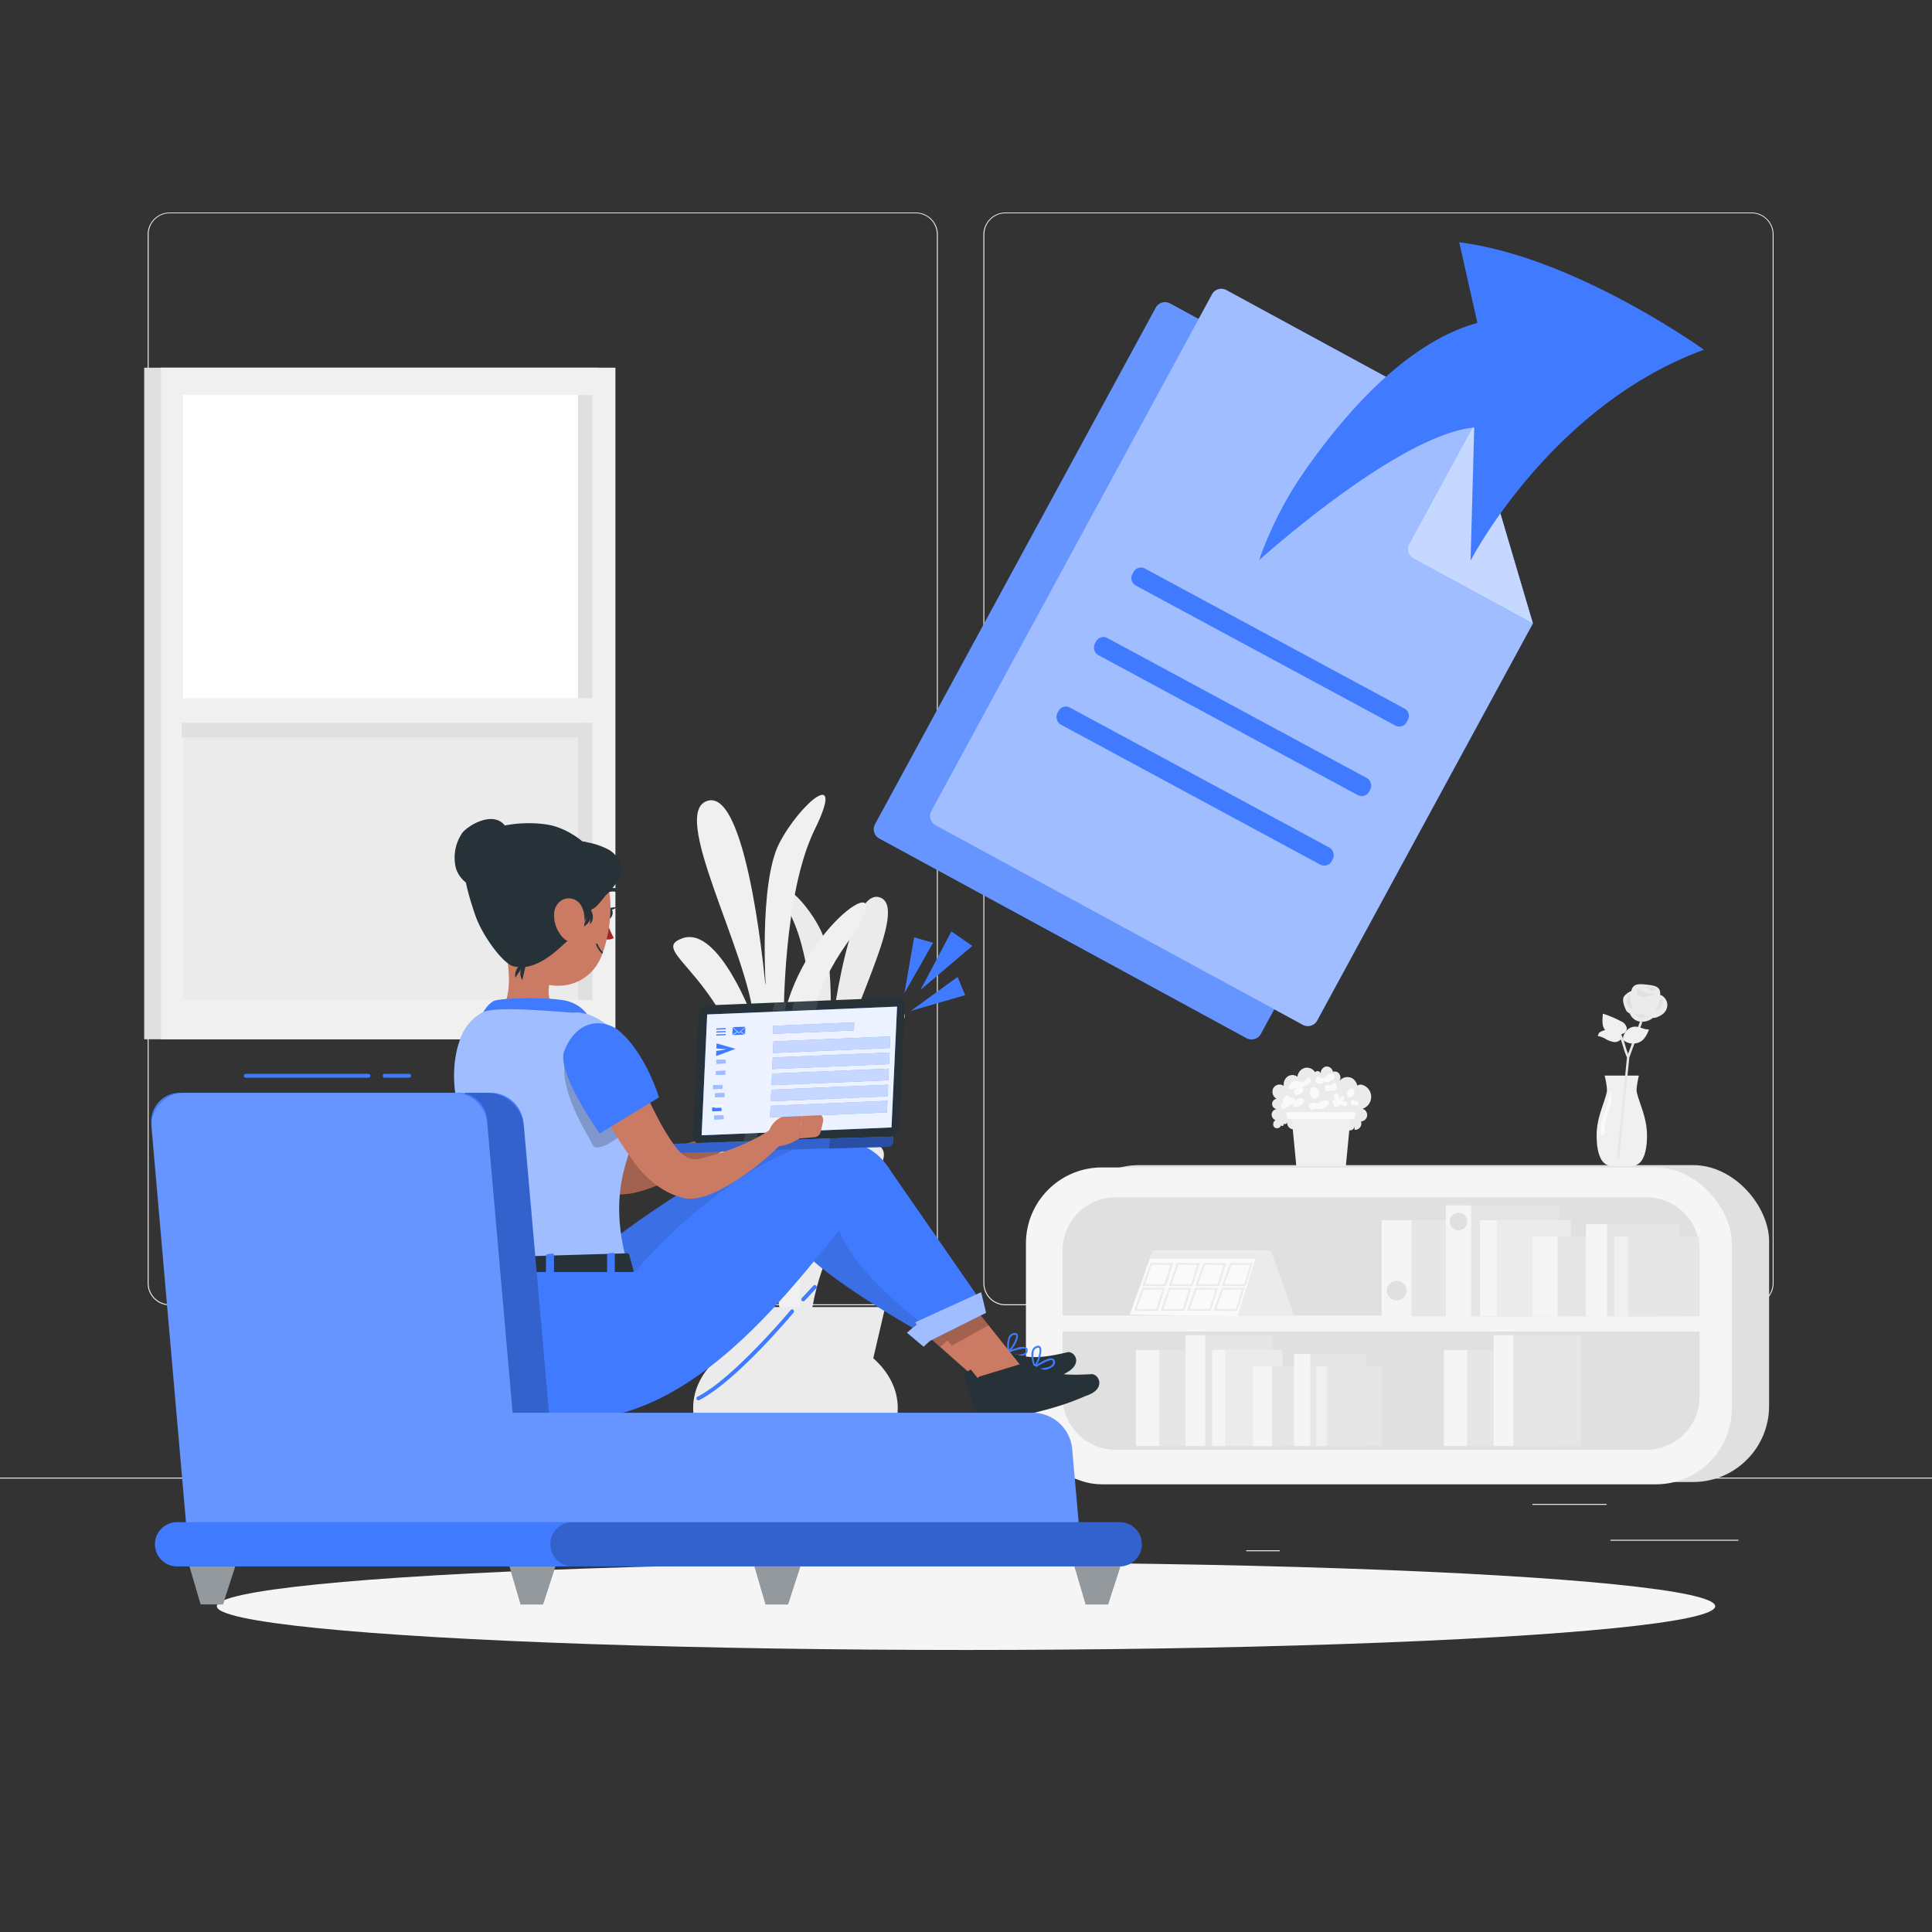 <svg xmlns="http://www.w3.org/2000/svg" viewBox="0 0 500 500"><rect x="0" y="0" width="500" height="500" fill="#333333" stroke="none"/><g id="freepik--background-complete--inject-109"><path d="M237,337.8H43.91a5.71,5.71,0,0,1-5.7-5.71V60.66A5.71,5.71,0,0,1,43.91,55H237a5.71,5.71,0,0,1,5.71,5.71V332.09A5.71,5.71,0,0,1,237,337.8ZM43.91,55.2a5.46,5.46,0,0,0-5.45,5.46V332.09a5.46,5.46,0,0,0,5.45,5.46H237a5.47,5.47,0,0,0,5.46-5.46V60.66A5.47,5.47,0,0,0,237,55.2Z" style="fill:#ebebeb"></path><path d="M453.31,337.8H260.21a5.72,5.72,0,0,1-5.71-5.71V60.66A5.72,5.72,0,0,1,260.21,55h193.1A5.71,5.71,0,0,1,459,60.66V332.09A5.71,5.71,0,0,1,453.31,337.8ZM260.21,55.2a5.47,5.47,0,0,0-5.46,5.46V332.09a5.47,5.47,0,0,0,5.46,5.46h193.1a5.47,5.47,0,0,0,5.46-5.46V60.66a5.47,5.47,0,0,0-5.46-5.46Z" style="fill:#ebebeb"></path><rect x="416.78" y="398.49" width="33.12" height="0.25" style="fill:#ebebeb"></rect><rect x="322.53" y="401.21" width="8.69" height="0.25" style="fill:#ebebeb"></rect><rect x="396.59" y="389.21" width="19.19" height="0.25" style="fill:#ebebeb"></rect><rect x="52.46" y="390.89" width="43.19" height="0.25" style="fill:#ebebeb"></rect><rect x="104.56" y="390.89" width="6.33" height="0.25" style="fill:#ebebeb"></rect><rect x="131.47" y="395.11" width="93.68" height="0.25" style="fill:#ebebeb"></rect><rect y="382.4" width="500" height="0.25" style="fill:#ebebeb"></rect><rect x="37.32" y="95.16" width="117.62" height="173.8" style="fill:#e0e0e0"></rect><rect x="41.65" y="95.16" width="117.62" height="173.8" style="fill:#f0f0f0"></rect><rect x="47.37" y="187.04" width="105.95" height="71.74" style="fill:#ebebeb"></rect><rect x="47.37" y="102.22" width="105.95" height="84.82" style="fill:#fff"></rect><rect x="149.59" y="102.22" width="3.73" height="156.56" style="fill:#e0e0e0"></rect><rect x="96.62" y="137.46" width="3.78" height="102.95" transform="translate(-90.42 287.45) rotate(-90)" style="fill:#e0e0e0"></rect><rect x="45.37" y="180.69" width="107.95" height="6.35" style="fill:#f0f0f0"></rect><rect x="275.14" y="301.53" width="182.7" height="82.01" rx="19.67" style="fill:#e0e0e0"></rect><rect x="265.51" y="302.13" width="182.7" height="82.01" rx="19.67" style="fill:#f5f5f5"></rect><path d="M288.7,309.87H426.1a13.74,13.74,0,0,1,13.74,13.74v16.86a0,0,0,0,1,0,0H275a0,0,0,0,1,0,0V323.6A13.74,13.74,0,0,1,288.7,309.87Z" style="fill:#e0e0e0"></path><path d="M275,344.6H439.84a0,0,0,0,1,0,0v16.86A13.74,13.74,0,0,1,426.1,375.2H288.7A13.74,13.74,0,0,1,275,361.46V344.6A0,0,0,0,1,275,344.6Z" style="fill:#e0e0e0"></path><rect x="365.3" y="315.79" width="30.19" height="24.87" style="fill:#e6e6e6"></rect><rect x="357.57" y="315.79" width="7.73" height="24.87" style="fill:#f5f5f5"></rect><path d="M364,334a2.54,2.54,0,1,1-2.54-2.54A2.54,2.54,0,0,1,364,334Z" style="fill:#e0e0e0"></path><rect x="380.73" y="311.95" width="22.68" height="28.71" style="fill:#e6e6e6"></rect><rect x="374.18" y="311.95" width="6.56" height="28.71" style="fill:#f5f5f5"></rect><circle cx="377.46" cy="316.12" r="2.25" style="fill:#e0e0e0"></circle><circle cx="377.46" cy="316.12" r="2.25" style="fill:#e0e0e0"></circle><rect x="387.41" y="315.79" width="19.12" height="24.87" style="fill:#ebebeb"></rect><rect x="383.04" y="315.79" width="4.37" height="24.87" style="fill:#f5f5f5"></rect><rect x="403.06" y="320" width="25.08" height="20.67" style="fill:#e6e6e6"></rect><rect x="396.64" y="320" width="6.42" height="20.67" style="fill:#f5f5f5"></rect><rect x="415.87" y="316.81" width="18.84" height="23.85" style="fill:#e6e6e6"></rect><rect x="410.44" y="316.81" width="5.45" height="23.85" style="fill:#f5f5f5"></rect><rect x="421.43" y="320" width="18.3" height="20.67" style="fill:#e6e6e6"></rect><rect x="417.79" y="320" width="3.63" height="20.67" style="fill:#f0f0f0"></rect><rect x="299.96" y="349.38" width="23.37" height="24.87" style="fill:#e6e6e6"></rect><rect x="293.98" y="349.38" width="5.99" height="24.87" style="fill:#f5f5f5"></rect><rect x="311.9" y="345.54" width="17.55" height="28.71" style="fill:#e6e6e6"></rect><rect x="306.84" y="345.54" width="5.07" height="28.71" style="fill:#f5f5f5"></rect><rect x="379.68" y="349.38" width="23.37" height="24.87" style="fill:#e6e6e6"></rect><rect x="373.7" y="349.38" width="5.99" height="24.87" style="fill:#f5f5f5"></rect><rect x="391.62" y="345.54" width="17.55" height="28.71" style="fill:#e6e6e6"></rect><rect x="386.56" y="345.54" width="5.08" height="28.71" style="fill:#f5f5f5"></rect><rect x="317.08" y="349.38" width="14.8" height="24.87" style="fill:#ebebeb"></rect><rect x="313.7" y="349.38" width="3.38" height="24.87" style="fill:#f5f5f5"></rect><rect x="329.19" y="353.59" width="19.41" height="20.67" style="fill:#e6e6e6"></rect><rect x="324.22" y="353.59" width="4.97" height="20.67" style="fill:#f5f5f5"></rect><rect x="339.11" y="350.4" width="14.58" height="23.85" style="fill:#e6e6e6"></rect><rect x="334.9" y="350.4" width="4.22" height="23.85" style="fill:#f5f5f5"></rect><rect x="343.41" y="353.59" width="14.17" height="20.67" style="fill:#e6e6e6"></rect><rect x="340.59" y="353.59" width="2.81" height="20.67" style="fill:#f0f0f0"></rect><path d="M340.45,277.68a2.52,2.52,0,0,0-2.67-1.33,2.64,2.64,0,0,0-2,2.31,2.21,2.21,0,0,0-2.53-.07,2.51,2.51,0,0,0-1,2.45,1.87,1.87,0,0,0-2.71.55,2.1,2.1,0,0,0,.83,2.78,1.34,1.34,0,0,0,.07,2.66,1.45,1.45,0,0,0-1.33,1.28,1.49,1.49,0,0,0,1,1.57,1.22,1.22,0,0,0-.29,1.88,1.1,1.1,0,0,0,1.73-.55.35.35,0,0,0,.56.09.41.41,0,0,0-.1-.6.66.66,0,0,0,1.14-.29,1.65,1.65,0,0,0,2.23,1.76,1,1,0,0,0,.66,1.36,2.33,2.33,0,0,0,1.61-.32,3.54,3.54,0,0,1,1.58-.53,5.11,5.11,0,0,1,1.41.39,4.25,4.25,0,0,0,4.31-1.14,1.84,1.84,0,0,0,3.07-.46,1.3,1.3,0,0,0,2.53.15l0,.78a1.63,1.63,0,0,0,1.67-2.18,1.67,1.67,0,0,0,1.59-1.45,1.72,1.72,0,0,0-1.18-1.83,3.24,3.24,0,0,0,.06-6.14,1.53,1.53,0,0,0-1.47.21.92.92,0,0,0,0,1.39,3,3,0,0,0-1.26-3.34,2.65,2.65,0,0,0-3.34.72,1.66,1.66,0,0,0,0-1.85,1.45,1.45,0,0,0-1.66-.55,1.67,1.67,0,0,0-1.8-1.37,1.75,1.75,0,0,0-1.36,1.86.84.84,0,0,0-1.53-.29C339.86,277.45,340.45,277.68,340.45,277.68Z" style="fill:#ebebeb"></path><path d="M340.75,285.67a1.53,1.53,0,0,0-1.15-.28,1.07,1.07,0,0,0-.83.78.81.81,0,0,0,.56.94c.47.12.95-.28,1.43-.21.18,0,.34.11.51.15a2.44,2.44,0,0,0,2-.7,2,2,0,0,0,.55-.52.7.7,0,0,0,.06-.72.93.93,0,0,0-.95-.31,3.73,3.73,0,0,0-1.94.81l.05-.33Z" style="fill:#fafafa"></path><path d="M350.88,285.07a1.63,1.63,0,0,0-.61-.32.61.61,0,0,0-.63.17.64.64,0,0,0,.18.84,1.78,1.78,0,0,0,.88.3c.33.05.73.06.89-.22a.55.55,0,0,0-.15-.64,1.62,1.62,0,0,0-.63-.31Z" style="fill:#fafafa"></path><path d="M334.87,279.8a2.22,2.22,0,0,0-1.29,1.55.51.51,0,0,0,.14.57.56.56,0,0,0,.44,0l1.85-.44a2.57,2.57,0,0,0-.83.45.88.88,0,0,0-.32.84.86.86,0,0,0,.86.58,1.79,1.79,0,0,0,1-.41,1.32,1.32,0,0,0,.65-.95c0-.39-.5-.76-.8-.51a7,7,0,0,0,2-.9,2,2,0,0,0,.57-.54.77.77,0,0,0,.06-.76c-.63-1.15-1.43.54-1.82.69C336.65,280.26,335.81,279.4,334.87,279.8Z" style="fill:#fafafa"></path><path d="M332,284.71a.62.62,0,0,0,.16.65.4.4,0,0,0,.59-.12,2,2,0,0,0-1.11.62.73.73,0,0,0,.22,1.1,1,1,0,0,0,.77-.18,13.41,13.41,0,0,0,1.91-1.26c-.18.43.26.91.72,1a2.19,2.19,0,0,0,1.29-.45c.49-.3,1-.75.92-1.3a1,1,0,0,0-1.2-.56,2.91,2.91,0,0,0-1.17.89c.26-.37-.1-.94-.56-1a1.37,1.37,0,0,0-1.16.54c.52-.29.63-1-.06-1.11C332.86,283.42,332.1,284.34,332,284.71Z" style="fill:#fafafa"></path><path d="M346.15,283.06a.79.79,0,0,0-1,.51.78.78,0,0,0,.61.92,1.18,1.18,0,0,0-.78.41.64.64,0,0,0-.17.47.56.56,0,0,0,.55.42,1.7,1.7,0,0,0,.73-.2,1.31,1.31,0,0,0-.71.2.46.46,0,0,0-.11.66.61.61,0,0,0,.59.06,2.83,2.83,0,0,0,1.22-.68,1.2,1.2,0,0,0,1,.43.7.7,0,0,0,.58-.83.75.75,0,0,0-.63-.46,2.07,2.07,0,0,0-.81.12,1.49,1.49,0,0,0,.65-.71c.1-.31-.11-.73-.44-.7s-.55.52-.84.7C346.26,284.05,346.93,283.35,346.15,283.06Z" style="fill:#fafafa"></path><path d="M339.54,281.53a1.49,1.49,0,0,0-.54,1.34,1.59,1.59,0,0,0,.8,1.38,1.27,1.27,0,0,0,1.63-1,1.79,1.79,0,0,0-1-1.79A1,1,0,0,0,339.54,281.53Z" style="fill:#fafafa"></path><path d="M344.22,280.93l.17.15a.84.84,0,1,0-1.23,1.13.88.88,0,0,0,1.23-.09,1.24,1.24,0,0,0,1.46-.27,1,1,0,0,0-.2-1.39.78.78,0,0,0-1.12.66l-.2-.22Z" style="fill:#fafafa"></path><path d="M349.39,281.77a2.61,2.61,0,0,0-.8,1.12.93.93,0,0,0,.53,1.14c.45.11.87-.26,1.13-.64a1.42,1.42,0,0,0,.27-1.18c-.13-.4-.7-.63-1-.33Z" style="fill:#fafafa"></path><path d="M341.94,279.06a.76.76,0,0,0-1.05-.3.92.92,0,0,0-.33,1.1,1.17,1.17,0,0,0,1,.69c.5.05,1.1-.36,1-.86a1.07,1.07,0,0,0,1,.37,2.64,2.64,0,0,0,1-.38c.43-.25.88-.62.84-1.11a.87.87,0,0,0-.81-.73,1.45,1.45,0,0,0-1.07.4c-.23.2-.43.44-.68.62a.84.84,0,0,1-.87.12Z" style="fill:#fafafa"></path><polygon points="348.3 301.8 335.49 301.8 334.24 288.89 349.55 288.89 348.3 301.8" style="fill:#f0f0f0"></polygon><polygon points="350.55 289.56 333.12 289.56 332.81 287.84 350.86 287.84 350.55 289.56" style="fill:#fafafa"></polygon><polygon points="335 340.63 320.3 340.63 324.91 325.79 325.58 323.63 328.91 323.63 335 340.63" style="fill:#ebebeb"></polygon><polygon points="325.58 323.63 324.91 325.79 320.3 340.63 306.71 340.43 302.34 325.79 301.67 323.63 325.58 323.63" style="fill:#e0e0e0"></polygon><polygon points="325.58 323.63 324.91 325.79 320.3 340.63 292.39 340.22 298.34 323.63 325.58 323.63" style="fill:#fafafa"></polygon><polygon points="325.58 323.63 324.91 325.79 297.57 325.79 298.34 323.63 325.58 323.63" style="fill:#ebebeb"></polygon><path d="M301.77,332.84h-6.13l2.14-6,5.86.06Zm-5.42-.5h5l1.56-5-4.83-.05Z" style="fill:#ebebeb"></path><path d="M308.63,332.84H302.5l2.13-6,5.87.06Zm-5.43-.5h5.06l1.56-5-4.83-.05Z" style="fill:#ebebeb"></path><path d="M315.48,332.84h-6.13l2.14-6,5.86.06Zm-5.42-.5h5.06l1.55-5-4.83-.05Z" style="fill:#ebebeb"></path><path d="M322.34,332.84h-6.13l2.14-6,5.86.06Zm-5.42-.5H322l1.56-5-4.83-.05Z" style="fill:#ebebeb"></path><path d="M299.63,339.25H293.5l2.14-6,5.86.07Zm-5.42-.5h5.05l1.56-5-4.83,0Z" style="fill:#ebebeb"></path><path d="M306.49,339.25h-6.13l2.14-6,5.86.07Zm-5.42-.5h5.05l1.56-5-4.83,0Z" style="fill:#ebebeb"></path><path d="M313.34,339.25h-6.13l2.14-6,5.86.07Zm-5.42-.5H313l1.56-5-4.84,0Z" style="fill:#ebebeb"></path><path d="M320.2,339.25h-6.13l2.14-6,5.86.07Zm-5.42-.5h5.05l1.56-5-4.83,0Z" style="fill:#ebebeb"></path><path d="M413.21,293.79c0,3.15.5,5.19,1.33,6.5a3.44,3.44,0,0,0,2.92,1.53H422a3.43,3.43,0,0,0,2.91-1.53c.84-1.31,1.33-3.35,1.33-6.5,0-4.57-2-8.23-2.64-11.15-.24-1.05.54-4.28.54-4.28h-8.85s.78,3.23.54,4.28C415.2,285.56,413.21,289.22,413.21,293.79Z" style="fill:#f0f0f0"></path><path d="M422.69,256.3a4.7,4.7,0,0,0-2.36,1.53c-.87,1.16.63,3.88.63,3.88a3.68,3.68,0,0,0,3.18,1l1.77-.43S424,257,422.7,256.65Z" style="fill:#ebebeb"></path><path d="M429.65,257.57c-.23,2.33-2.19,4.94-4.27,4.74s-3.47-3.17-3.24-5.49,1.93-2.24,4-2S429.89,255.25,429.65,257.57Z" style="fill:#ebebeb"></path><path d="M423.8,255.77s1.33,1.54,4.68,1.42C428.48,257.19,422.77,259.61,423.8,255.77Z" style="fill:#ebebeb"></path><path d="M425.26,255.58s1.86,0,1.75.78c0,0,1.54.2,1.45-.48S425.26,255.58,425.26,255.58Z" style="fill:#ebebeb"></path><path d="M423.8,255.77s1.33,1.54,4.68,1.42C428.48,257.19,422.77,259.61,423.8,255.77Z" style="fill:#e0e0e0"></path><path d="M425.26,255.58s1.86,0,1.75.78c0,0,1.54.2,1.45-.48S425.26,255.58,425.26,255.58Z" style="fill:#e0e0e0"></path><path d="M421.82,262.38a3.38,3.38,0,0,0,2.93,2.05,4.54,4.54,0,0,0,3.41-1.35,6.91,6.91,0,0,0,1.78-3.27c.08-.32.26-1.11-.14-1.32s-.71.31-.93.53a12.59,12.59,0,0,1-2.1,1.68,10.83,10.83,0,0,1-2.38,1.13C424.16,261.91,421.9,262.59,421.82,262.38Z" style="fill:#ebebeb"></path><path d="M431.44,259.47a3,3,0,0,1-.9,2.79,5.33,5.33,0,0,1-1.75,1c-.44.16-1,.29-1.33,0s-.21-.95,0-1.42c.29-.72.59-1.43.92-2.14a7.64,7.64,0,0,1,1-2c.42-.42.84,0,1.28.4A3,3,0,0,1,431.44,259.47Z" style="fill:#ebebeb"></path><path d="M422.58,261.21a2.12,2.12,0,0,1-1.57-1.64c-.11-.59.15-2,.89-2A9.89,9.89,0,0,0,422.58,261.21Z" style="fill:#e0e0e0"></path><path d="M428.21,261.62a2.41,2.41,0,0,0,1.89-1.26c.2-.39.44-2.51-.35-1.75-.26.25-.39,1.18-.57,1.53A7.26,7.26,0,0,1,428.21,261.62Z" style="fill:#e0e0e0"></path><path d="M425.12,262.37a1.74,1.74,0,0,0,2.08.45c-.15.39-1.49.49-1.9.53-1.09.11-1.54-.45-2.46-1.05C422.84,262.3,424.37,262.84,425.12,262.37Z" style="fill:#e0e0e0"></path><polygon points="418.51 299.31 421.07 273.49 424.45 264.32 425.04 264.54 421.67 273.66 419 300.02 418.51 299.31" style="fill:#e6e6e6"></polygon><path d="M421.65,273.44l-.56.28a18.66,18.66,0,0,1-1-2.7,22.07,22.07,0,0,0-2.15-5.24l.53-.33a22.74,22.74,0,0,1,2.22,5.38A19,19,0,0,0,421.65,273.44Z" style="fill:#e6e6e6"></path><path d="M423,270.05a3.64,3.64,0,0,0,2.32-1.07,7.17,7.17,0,0,0,1.43-2.58c-1.14.12-2.19-.62-3.33-.7a3,3,0,0,0-2.43,1c-.77.9-1.22,2-.8,2.54A3.87,3.87,0,0,0,423,270.05Z" style="fill:#f0f0f0"></path><path d="M413.88,267.25a4.35,4.35,0,0,1,3.66-.58,3.26,3.26,0,0,1,2,2.22,2.06,2.06,0,0,1-1.95.77,6.14,6.14,0,0,1-2.06-.78,6.3,6.3,0,0,0-2.06-.78Z" style="fill:#f0f0f0"></path><path d="M419.52,267.74c-1.48.17-2.81.46-4.16-1.22-.9-1.13-.61-2.84-.55-4.19a29,29,0,0,1,4.85,2.05A2.38,2.38,0,0,1,421,266a1.38,1.38,0,0,1-1.08,1.54S419.52,267.74,419.52,267.74Z" style="fill:#f0f0f0"></path><path d="M415.28,287.84a12.25,12.25,0,0,0-1,5.29c0,.34.14.73.39.79s.45-.22.53-.53a3.85,3.85,0,0,0,.06-1c0-2.77,1.5-5.11,1.79-7.81.08-.77-.12-3.19-.57-1.41C416.11,284.8,415.83,286.28,415.28,287.84Z" style="fill:#fafafa"></path><path d="M205.77,342.86s2.91-32.21-9.89-47.91,10-1.41,14,14.25c0,0,.75-29-12-47.75s9-4.72,12.79,15.76c0,0,.73-25.86-5.65-39.56s3.13-5.55,7.34,3S214.49,272,214.49,272s4.47-42.1,13-39.82-9.15,31.65-10.56,46c0,0,7.72-20,15.41-17s-10.71,7.24-16.4,36.35L214.24,311s7-19.66,13.36-14.49-15.55,18.06-18,46.87Z" style="fill:#ebebeb"></path><path d="M207.15,344.53s-2.73-39.83,13.48-58.81-12.29-2.05-17.69,17.15c0,0-.16-35.78,16.11-58.54s-11-6.11-16.21,19c0,0-.2-31.92,8-48.63s-3.72-6.95-9.14,3.49-3.45,38.55-3.45,38.55-4.4-52.09-14.93-49.55,10.44,39.34,11.8,57.07c0,0-9-24.92-18.56-21.42s13,9.28,19.25,45.38L197.54,305s-8.08-24.47-16.09-18.31,18.7,22.78,21,58.42Z" style="fill:#f0f0f0"></path><path d="M232.34,364.39c0,10.93-11.85,19.8-26.47,19.8s-26.48-8.87-26.48-19.8c0-4.93,2.4-9.42,6.38-12.88l-3.13-13.25h46.45L226,351.51C229.94,355,232.34,359.46,232.34,364.39Z" style="fill:#ebebeb"></path></g><g id="freepik--Shadow--inject-109"><ellipse id="freepik--path--inject-109" cx="250" cy="415.69" rx="193.89" ry="11.32" style="fill:#f5f5f5"></ellipse></g><g id="freepik--Lines--inject-109"><polygon points="234.07 257 236.57 242.58 241.48 244 234.07 257" style="fill:#407BFF"></polygon><polygon points="235.72 261.62 249.78 257.55 247.82 252.82 235.72 261.62" style="fill:#407BFF"></polygon><polygon points="238.22 256.19 246.23 241.05 251.63 244.8 238.22 256.19" style="fill:#407BFF"></polygon></g><g id="freepik--Files--inject-109"><path d="M328.71,115.68H314.14a2.4,2.4,0,0,1,0-4.79h14.57a2.4,2.4,0,0,1,0,4.79Z" style="fill:#407BFF"></path><g style="opacity:0.7"><path d="M328.71,115.68H314.14a2.4,2.4,0,0,1,0-4.79h14.57a2.4,2.4,0,0,1,0,4.79Z" style="fill:#fff"></path></g><path d="M382.16,164.79,326.3,267.59a2.73,2.73,0,0,1-3.7,1.09L227.55,217a2.73,2.73,0,0,1-1.09-3.7L299.11,79.62a2.73,2.73,0,0,1,3.7-1.09l64,34.8Z" style="fill:#407BFF"></path><g style="opacity:0.2"><path d="M382.16,164.79,326.3,267.59a2.73,2.73,0,0,1-3.7,1.09L227.55,217a2.73,2.73,0,0,1-1.09-3.7L299.11,79.62a2.73,2.73,0,0,1,3.7-1.09l64,34.8Z" style="fill:#fff"></path></g><rect x="273.81" y="168.41" width="80.66" height="5" transform="translate(118.81 -128.66) rotate(28.35)" style="fill:#407BFF"></rect><rect x="264.11" y="186.39" width="80.66" height="5" transform="translate(126.19 -121.9) rotate(28.35)" style="fill:#407BFF"></rect><rect x="254.41" y="204.37" width="80.66" height="5" transform="translate(133.56 -115.13) rotate(28.35)" style="fill:#407BFF"></rect><path d="M366.94,113.28l-16.84,31a2.73,2.73,0,0,0,1.09,3.7l30.91,16.8Z" style="fill:#407BFF"></path><path d="M366.94,113.28l-16.84,31a2.73,2.73,0,0,0,1.09,3.7l30.91,16.8Z" style="fill:#fff;opacity:0.7"></path><path d="M396.72,161.33l-55.85,102.8a2.73,2.73,0,0,1-3.7,1.09l-95.05-51.64a2.73,2.73,0,0,1-1.1-3.7L313.67,76.17a2.73,2.73,0,0,1,3.7-1.1l64.05,34.8Z" style="fill:#407BFF"></path><g style="opacity:0.5"><path d="M396.72,161.33l-55.85,102.8a2.73,2.73,0,0,1-3.7,1.09l-95.05-51.64a2.73,2.73,0,0,1-1.1-3.7L313.67,76.17a2.73,2.73,0,0,1,3.7-1.1l64.05,34.8Z" style="fill:#fff"></path></g><path d="M363.49,183.38l-67.2-36.25a2.14,2.14,0,0,0-2.91.87l-.33.61a2.15,2.15,0,0,0,.87,2.92l67.2,36.25a2.15,2.15,0,0,0,2.91-.87l.33-.62A2.14,2.14,0,0,0,363.49,183.38Z" style="fill:#407BFF"></path><rect x="278.68" y="182.93" width="80.66" height="5" rx="2.15" transform="translate(126.29 -129.23) rotate(28.35)" style="fill:#407BFF"></rect><rect x="268.98" y="200.92" width="80.66" height="5" rx="2.15" transform="translate(133.67 -122.46) rotate(28.35)" style="fill:#407BFF"></rect><path d="M381.51,109.83l-16.85,31a2.71,2.71,0,0,0,1.1,3.69l30.91,16.8Z" style="fill:#407BFF"></path><path d="M381.51,109.83l-16.85,31a2.71,2.71,0,0,0,1.1,3.69l30.91,16.8Z" style="fill:#fff;opacity:0.7"></path><path d="M377.65,62.7l4.7,20.87c-17.8,4.88-33.77,22.5-45.26,39.14A96.21,96.21,0,0,0,325.84,145s35.9-32.47,55.69-34.37l-.95,34.49s20.53-40,60.38-54.6C441,90.51,407.58,66.47,377.65,62.7Z" style="fill:#407BFF"></path></g><g id="freepik--Character--inject-109"><g id="freepik--group--inject-109"><polygon points="252.71 356.93 259.84 351.02 241.86 333.96 234.19 340.51 252.71 356.93" style="fill:#cb7a63"></polygon><path d="M265.62,348.74a3.82,3.82,0,0,0-2.47.12c-.48.14-1,.31-1.42.47s-.67.26-.94.37l-.79.35a.21.21,0,0,0-.16.21.13.13,0,0,0,0,.1.24.24,0,0,0,.14.1,18,18,0,0,0,3.09.53,3.75,3.75,0,0,0,1.53-.12h.07a4.3,4.3,0,0,0,.82-.37,1.27,1.27,0,0,0,.47-1.11A.77.77,0,0,0,265.62,348.74Zm-.1.66a.76.76,0,0,1-.31.75,1.78,1.78,0,0,1-.81.32,5.07,5.07,0,0,1-1.22.07,13.68,13.68,0,0,1-1.9-.24l-.47-.09a12.81,12.81,0,0,1,2.67-.93A11.71,11.71,0,0,1,265,349a.77.77,0,0,1,.42.1A.28.28,0,0,1,265.52,349.4Z" style="fill:#407BFF"></path><path d="M262.35,345a1.72,1.72,0,0,0-1.13.74,2.32,2.32,0,0,0-.21.38,7.15,7.15,0,0,0-.22,3.6.11.11,0,0,1,0,.05.23.23,0,0,0,.15.17.17.17,0,0,0,.14,0,.11.11,0,0,0,.09-.05,4.73,4.73,0,0,0,.55-.55,8.77,8.77,0,0,0,.85-1.2c.62-1,1.06-2.15.79-2.74C263.26,345.14,263,344.88,262.35,345Zm.6.6c.17.38-.17,1.28-.67,2.16a8.51,8.51,0,0,1-1.08,1.5,6.78,6.78,0,0,1,.14-2.72,1.93,1.93,0,0,1,.26-.54,1.3,1.3,0,0,1,.69-.51l.14,0C262.85,345.37,262.93,345.53,263,345.58Z" style="fill:#407BFF"></path><path d="M258.91,350.6l-9,4.52a.79.79,0,0,0-.42.94l2.64,8.38a1.58,1.58,0,0,0,2,1l.15-.07c15.35-5.39,20.06-9.21,21.66-10.08,4.57-2.49,2-5.73.3-5.33-7.66,1.83-10.23,1.36-13.54.51A7.94,7.94,0,0,0,258.91,350.6Z" style="fill:#263238"></path><polygon points="241.87 333.97 250.97 342.04 243.29 348.58 234.19 340.51 241.87 333.97" style="opacity:0.2;isolation:isolate"></polygon><polygon points="239.03 348.52 250.48 337.96 247.96 333.54 234.72 344.91 239.03 348.52" style="fill:#407BFF"></polygon><polygon points="239.03 348.52 250.48 337.96 247.96 333.54 234.72 344.91 239.03 348.52" style="fill:#fff;opacity:0.5"></polygon><path d="M246.16,335.09l-1.54,1.32-2.29,2L241,339.54,237,343l-.77.65s-16.31-9.19-25.39-17c-6.21-5.37-6.77-7.38-7.43-6.88-8.77,6.68-34.73,29.74-49.44,41.73-.48.06-1,.1-1.44.14-7.86.57-14-.29-18.84-2.12,0-6.38,5.41-21.28,5.86-22.72,0,0,21.71-21.57,56.89-39.81a11,11,0,0,1,1.06-.47,14.77,14.77,0,0,1,1.38-.56,17.73,17.73,0,0,1,5.39-1.22,11.84,11.84,0,0,1,4.57.72,17.6,17.6,0,0,1,2.44,1.08,20.75,20.75,0,0,1,2,1.18c1.09.69,2.14,1.46,3.13,2.22,2.25,1.74,19.24,23.63,28.37,33.73h0C245.27,334.14,245.73,334.64,246.16,335.09Z" style="fill:#407BFF"></path><g style="opacity:0.1"><path d="M246.16,335.09l-1.54,1.32-2.29,2L241,339.54,237,343l-.77.65s-16.31-9.19-25.39-17c-6.21-5.37-6.77-7.38-7.43-6.88-8.77,6.68-34.73,29.74-49.44,41.73-.48.06-1,.1-1.44.14-7.86.57-14-.29-18.84-2.12,0-6.38,5.41-21.28,5.86-22.72,0,0,21.71-21.57,56.89-39.81a11,11,0,0,1,1.06-.47,14.77,14.77,0,0,1,1.38-.56,17.73,17.73,0,0,1,5.39-1.22,11.84,11.84,0,0,1,4.57.72,17.6,17.6,0,0,1,2.44,1.08,20.75,20.75,0,0,1,2,1.18c1.09.69,2.14,1.46,3.13,2.22,2.25,1.74,19.24,23.63,28.37,33.73h0C245.27,334.14,245.73,334.64,246.16,335.09Z"></path></g><path d="M130.31,243c1.38,6.22,2.82,15.31-1.46,19.59a139.38,139.38,0,0,0,19,25.9c9.37-16.29.49-26.36.49-26.36-7-1.5-6.91-4.33-5.81-9.21Z" style="fill:#cb7a63"></path><path d="M124.51,263.35a7.9,7.9,0,0,1,3-4.16c1.41-1.07,16-1.23,19.75,0a9.54,9.54,0,0,1,5.29,4.17Z" style="fill:#407BFF"></path><path d="M191.68,288.15l3.76-1.72.19,6.14a11.58,11.58,0,0,1-3.69,2.17,2.51,2.51,0,0,1-3.15-3h0A5.38,5.38,0,0,1,191.68,288.15Z" style="fill:#cb7a63"></path><path d="M200.26,288.16l-.2,2.26a1.6,1.6,0,0,1-1.24,1.43l-3.22.72-.19-6.14,3.27.05a1.55,1.55,0,0,1,1.58,1.55Z" style="fill:#cb7a63"></path><path d="M143.87,305.61a32.37,32.37,0,0,0,19.41,3.25c8-1.35,22-9.4,28.07-14l-2-3c-3,.65-27.79,13.23-43.78,1.85-3-2.12-14.69-10.85-18.82-10.67-6.71.3-6.13,7.33-3.25,10.26C126.83,296.65,139.24,303.33,143.87,305.61Z" style="fill:#cb7a63"></path><g style="opacity:0.2;isolation:isolate"><path d="M200.06,290.42a1.57,1.57,0,0,1-1.23,1.42l-3.2.73h0a11.58,11.58,0,0,1-3.69,2.17,2,2,0,0,1-.59.1h0c-6.08,4.62-20,12.66-28.06,14a32.41,32.41,0,0,1-19.4-3.25c-4.63-2.28-17.06-9-20.43-12.38-2.88-2.93-3.46-10,3.25-10.26,4.13-.18,15.83,8.55,18.82,10.67,15.26,10.85,38.48-.09,43.23-1.69a1.7,1.7,0,0,1,0-.22,5.39,5.39,0,0,1,1-2.12,5.31,5.31,0,0,1,1.85-1.46l3.73-1.71h0l3.25.05a1.55,1.55,0,0,1,1.57,1.55v.14Z"></path><polygon points="195.44 286.43 195.41 286.44 195.41 286.43 195.44 286.43"></polygon></g><path d="M164.84,273.4c8.49,18.71-11.2,24.06-2.18,54.74l-42.8,1c.28-16.44,6.13-12.91-1.58-43.82-.65-2.62-1.73-10.13,1.06-17a12.45,12.45,0,0,1,5.55-6.29c3.16-1.7,17.08-.37,23.43.06C155.2,261.16,163.58,271.06,164.84,273.4Z" style="fill:#407BFF"></path><path d="M164.84,273.4c8.49,18.71-11.2,24.06-2.18,54.74l-42.8,1c.28-16.44,6.13-12.91-1.58-43.82-.65-2.62-1.73-10.13,1.06-17a12.45,12.45,0,0,1,5.55-6.29c3.16-1.7,17.08-.37,23.43.06C155.2,261.16,163.58,271.06,164.84,273.4Z" style="fill:#fff;opacity:0.5"></path><path d="M156.66,236.28c-.12.82.21,1.49.72,1.56s1-.5,1.15-1.29-.22-1.48-.73-1.56S156.77,235.5,156.66,236.28Z" style="fill:#263238"></path><path d="M157.57,235l2-.27S158.35,236.07,157.57,235Z" style="fill:#263238"></path><path d="M156.79,237.36a20.74,20.74,0,0,0,2.08,5.41,3.41,3.41,0,0,1-2.88.12Z" style="fill:#a02724"></path><path d="M159.49,230.78a.45.45,0,0,0,.29-.36.48.48,0,0,0-.39-.54,4.62,4.62,0,0,0-4.06,1.28.47.47,0,1,0,.63.69l.06-.07a3.73,3.73,0,0,1,3.23-1A.48.48,0,0,0,159.49,230.78Z" style="fill:#263238"></path><path d="M130.76,229.8c-.81,9.75-1.36,13.86,2.79,19.53,6.26,8.52,18.43,7.4,22.11-1.91,3.35-8.39,4.11-22.92-4.78-28.13A13.34,13.34,0,0,0,132.59,224,13.2,13.2,0,0,0,130.76,229.8Z" style="fill:#cb7a63"></path><path d="M155.89,246.83a5.51,5.51,0,0,1-1.62-2.39.23.23,0,0,1,.14-.25.2.2,0,0,1,.24.14,5.44,5.44,0,0,0,1.39,2.09Z" style="fill:#263238"></path><path d="M123.81,217.13c-3.71,5-5.4,6.34-.8,19.75,1.85,5.39,7.22,12.53,9.83,13.18,4.68,1.18,9.23-2.1,12.74-5.41a35.71,35.71,0,0,0,7.9-9.82c1.88-3.79,2.57-8.34,1-12.27-1.68-4.27-7.61-8.08-12.05-9C137.23,212.44,126.9,212.94,123.81,217.13Z" style="fill:#263238"></path><path d="M153,235.66s1.17,2-.31,3.51l0-2.67Z" style="fill:#263238"></path><path d="M153,235.66s.43,3.08-2.15,4.23l1.38-3.32Z" style="fill:#263238"></path><path d="M135.78,248.93s-2.84,1.29-2.43,4.08l2.07-2.95Z" style="fill:#263238"></path><path d="M135.89,249s-2.16,2.24-.74,4.69l.83-3.51Z" style="fill:#263238"></path><path d="M156.86,231.63a18.54,18.54,0,0,0,2.78-3.35,6.28,6.28,0,0,0,1-4.16,6.42,6.42,0,0,0-3.32-4.33A18.6,18.6,0,0,0,152,218a3.69,3.69,0,0,0-2.7.08,2.51,2.51,0,0,0-1,2.32,8,8,0,0,0,.72,2.56,52.75,52.75,0,0,1,2.68,10c.31,1.72.08,2.87,1.78,2.2C154.53,234.77,156,232.54,156.86,231.63Z" style="fill:#263238"></path><path d="M143.4,236.45a8.53,8.53,0,0,0,2.21,6.13c2,2.2,4.62.76,5.36-2,.67-2.46.42-6.57-2.25-7.75S143.54,233.7,143.4,236.45Z" style="fill:#cb7a63"></path><polygon points="256.82 361.42 264.54 353.9 249.59 335.11 240.26 340.62 256.82 361.42" style="fill:#cb7a63"></polygon><path d="M272.42,351.58c-.85-.3-2.61.66-3.95,1.51-.34.21-.64.42-.9.6h0l-.13.1c-.3.21-.52.37-.6.44a.22.22,0,0,0-.12.25.25.25,0,0,0,.23.18,18.23,18.23,0,0,0,2.76-.09l.61-.07a3.84,3.84,0,0,0,1.85-.64,3.33,3.33,0,0,0,.56-.43,1.35,1.35,0,0,0,.25-1.27A.88.88,0,0,0,272.42,351.58Zm.06.72a.88.88,0,0,1-.17.86,2.83,2.83,0,0,1-1.52.76,11,11,0,0,1-2.06.27q-.48,0-1,0l.34-.25a1.77,1.77,0,0,1,.24-.17,13,13,0,0,1,3.51-1.75.84.84,0,0,1,.47,0A.32.32,0,0,1,272.48,352.3Z" style="fill:#407BFF"></path><path d="M268.14,348.39a1.74,1.74,0,0,0-1,1c-.64,1.53.3,3.91.45,4.28h0a0,0,0,0,0,0,0,.25.25,0,0,0,.2.15.38.38,0,0,0,.15,0,.14.14,0,0,0,.08-.07l0,0a5.05,5.05,0,0,0,.42-.68c.74-1.39,1.43-3.71.83-4.51C269.12,348.34,268.79,348.12,268.14,348.39Zm-.25,4.72a5.79,5.79,0,0,1-.32-3.51,1.34,1.34,0,0,1,.62-.69l.13-.06c.43-.17.54,0,.58,0C269.34,349.46,268.67,351.83,267.89,353.11Z" style="fill:#407BFF"></path><polygon points="248.81 333.96 255.84 342.96 246.33 348.27 239.19 339.5 248.81 333.96" style="opacity:0.2;isolation:isolate"></polygon><path d="M119.47,325.89l-1,3.89c-.15.3.22.59.71.58l44.07-1c.39,0,.7-.21.72-.46l-1.1-4.07c0-.26-.32-.48-.74-.47l-42,1.24A.81.81,0,0,0,119.47,325.89Z" style="fill:#263238"></path><path d="M158.69,329.78l-1.16.13c-.23,0-.42-.07-.42-.22l0-5c0-.15.19-.29.41-.31l1.16-.14c.23,0,.42.08.42.23l0,5C159.1,329.62,158.92,329.76,158.69,329.78Z" style="fill:#407BFF"></path><path d="M142.91,330l-1.16.12c-.22,0-.41-.07-.41-.22l0-5c0-.14.19-.28.42-.31l1.15-.13c.23,0,.42.07.42.22l0,5C143.33,329.84,143.14,330,142.91,330Z" style="fill:#407BFF"></path><path d="M142.91,330l-1.16.12c-.22,0-.41-.07-.41-.22l0-5c0-.14.19-.28.42-.31l1.15-.13c.23,0,.42.07.42.22l0,5C143.33,329.84,143.14,330,142.91,330Z" style="fill:#407BFF"></path><path d="M254.72,338l-1.95,1.1h0L249.41,341l-3,1.69h0l-3.09,1.74h0l-1.19.67-.74-.55c-.18-.12-.39-.27-.63-.46-.74-.55-1.76-1.31-3-2.26h0c-6.21-4.92-17.28-14.58-20.58-23.37-2.13,2.54-4.68,5.73-7.6,9.25C197,342.88,177.48,364.29,154,367.08l-1.44.15c-7.85.67-14-.11-18.85-1.88-12.19-4.47-15.59-15.18-14.76-24.29v0c.08-4.27.91-11.87.91-11.87l44.48,0c6.26-7.61,18.84-19.53,31.69-27,.3-.19.61-.37.92-.53s.77-.44,1.15-.65a51.81,51.81,0,0,1,12.33-5c.88-.21,1.75-.39,2.61-.52a24.37,24.37,0,0,1,2.66-.25h0c6.09-.27,11.38,2,15,8.07L254.05,337Z" style="fill:#407BFF"></path><g id="freepik--monitor-screen--inject-109"><g id="freepik--PC--inject-109"><polygon points="230.72 291.78 181.58 293.81 183.02 262.54 232.16 260.51 230.72 291.78" style="fill:#407BFF"></polygon><path d="M230.15,294.24l-48.43,2a2.23,2.23,0,0,1-2.37-2.39l1.42-31.07a2.78,2.78,0,0,1,2.61-2.6l48.43-2a2.24,2.24,0,0,1,2.37,2.39l-1.43,31.07A2.76,2.76,0,0,1,230.15,294.24Z" style="fill:#263238"></path><polygon points="230.72 291.78 181.58 293.81 183.02 262.54 232.16 260.51 230.72 291.78" style="fill:#407BFF"></polygon><polygon points="230.72 291.78 181.58 293.81 183.02 262.54 232.16 260.51 230.72 291.78" style="fill:#fff;opacity:0.9"></polygon><polygon points="200.46 259.49 192.34 295.79 195.57 295.66 203.58 259.36 200.46 259.49" style="fill:#fff;opacity:0.1;isolation:isolate"></polygon><polygon points="205.44 259.28 197.32 295.58 203.73 295.32 211.74 259.02 205.44 259.28" style="fill:#fff;opacity:0.1;isolation:isolate"></polygon></g></g><path d="M214.77,294.63l16.36-.46c.28,1.9-.53,2.61-1.57,2.64l-5.23.13-3.5.08-5.43.15-33.69,1-.27-2.37Z" style="fill:#407BFF"></path><path d="M214.77,294.63l16.36-.46c.28,1.9-.53,2.61-1.57,2.64l-5.23.13-3.5.08-5.43.15-41.7,1.28a1.2,1.2,0,0,1-1.13-.68h0a1.21,1.21,0,0,1,1.05-1.73Z" style="fill:#407BFF"></path><path d="M214.77,294.63l16.36-.46c.28,1.9-.53,2.61-1.57,2.64l-5.23.13-3.5.08-5.43.15-41.7,1.28a1.2,1.2,0,0,1-1.13-.68h0a1.21,1.21,0,0,1,1.05-1.73Z" style="opacity:0.2"></path><path d="M231.13,294.17l.1.66a1.73,1.73,0,0,1-1.67,2l-5.23.13-9.72.35.16-2.66Z" style="opacity:0.2"></path><path d="M146.39,274.32s-2.31,4.71,4.36,17.15l2.79,5.07h0c.92,1.67,7-1.74,8.86-4.87h0S150.7,284.65,146.39,274.32Z" style="opacity:0.2"></path><path d="M203,288.82l4.65-1.37-.74,7.18s-6.49,4.34-8.74.19l.91-2.31A6.22,6.22,0,0,1,203,288.82Z" style="fill:#cb7a63"></path><path d="M213,290.27l-.58,2.59a1.86,1.86,0,0,1-1.67,1.46l-3.87.31.75-7.19,3.8.6a1.86,1.86,0,0,1,1.6,2.08Z" style="fill:#cb7a63"></path><path d="M164.24,301c3.25,4.4,7.81,8.08,13.17,9.13,6.32,1.23,18.48-7.71,24.18-13.49-.28-2.44-.12-3.76-2.55-4.1,0,0-6.28,4.6-18.11,7.36-3.83.89-6.38-3-9.71-8.71-1.66-2.83-7-14.47-9.07-17.06-3.26-4.16-12.52-1.18-8.84,8.83C154.85,287.14,161.59,297.38,164.24,301Z" style="fill:#cb7a63"></path><path d="M160.78,267.29c6.57,6,9.77,16.72,9.77,16.72l-15.35,9.36S144,277.61,146,272.12c1.58-4.26,4.51-7.06,8.36-7.3A8.82,8.82,0,0,1,160.78,267.29Z" style="fill:#407BFF"></path><path d="M125.56,330.59l-1.16,0c-.23,0-.42-.11-.4-.26l.43-5c0-.15.21-.27.44-.28l1.16,0c.23,0,.42.12.4.26l-.43,5A.38.38,0,0,1,125.56,330.59Z" style="fill:#407BFF"></path><polygon points="240.23 347.23 255.19 339.75 253.91 334.43 236.85 342.21 240.23 347.23" style="fill:#407BFF"></polygon><polygon points="240.23 347.23 255.19 339.75 253.91 334.43 236.85 342.21 240.23 347.23" style="fill:#fff;opacity:0.5"></polygon><path d="M263.94,353.08l-10.32,3.12a.85.85,0,0,0-.62.92l1.25,9.36a1.68,1.68,0,0,0,1.95,1.39l.18,0c17.24-2.87,22.93-6,24.78-6.66,5.3-1.79,3.18-5.69,1.3-5.58-8.44.52-11.07-.46-14.42-2A8.45,8.45,0,0,0,263.94,353.08Z" style="fill:#263238"></path></g><path d="M125.17,229.69c-3.1.49-6.17-1.89-7.14-4.87a11.29,11.29,0,0,1,1.43-9c1.17-2,8.84-6.74,11.68-1.4C136.8,225,125.17,229.69,125.17,229.69Z" style="fill:#263238"></path><polygon points="230.28 271.23 200.03 272.51 200.17 269.51 230.42 268.23 230.28 271.23" style="fill:#407BFF"></polygon><g style="opacity:0.7"><polygon points="230.28 271.23 200.03 272.51 200.17 269.51 230.42 268.23 230.28 271.23" style="fill:#fff"></polygon></g><polygon points="230.1 275.39 199.85 276.68 199.98 273.68 230.23 272.39 230.1 275.39" style="fill:#407BFF"></polygon><g style="opacity:0.7"><polygon points="230.1 275.39 199.85 276.68 199.98 273.68 230.23 272.39 230.1 275.39" style="fill:#fff"></polygon></g><polygon points="229.91 279.56 199.66 280.85 199.8 277.84 230.04 276.56 229.91 279.56" style="fill:#407BFF"></polygon><g style="opacity:0.7"><polygon points="229.91 279.56 199.66 280.85 199.8 277.84 230.04 276.56 229.91 279.56" style="fill:#fff"></polygon></g><polygon points="229.72 283.72 199.47 285.01 199.61 282.01 229.86 280.72 229.72 283.72" style="fill:#407BFF"></polygon><g style="opacity:0.7"><polygon points="229.72 283.72 199.47 285.01 199.61 282.01 229.86 280.72 229.72 283.72" style="fill:#fff"></polygon></g><polygon points="229.54 287.89 199.29 289.18 199.42 286.18 229.67 284.89 229.54 287.89" style="fill:#407BFF"></polygon><g style="opacity:0.7"><polygon points="229.54 287.89 199.29 289.18 199.42 286.18 229.67 284.89 229.54 287.89" style="fill:#fff"></polygon></g><rect x="185.4" y="274.25" width="2.43" height="1" transform="translate(-11.63 8.27) rotate(-2.46)" style="fill:#407BFF"></rect><g style="opacity:0.5"><rect x="185.4" y="274.25" width="2.43" height="1" transform="translate(-11.63 8.27) rotate(-2.46)" style="fill:#fff"></rect></g><rect x="185.29" y="277.14" width="2.43" height="1" transform="translate(-11.76 8.27) rotate(-2.46)" style="fill:#407BFF"></rect><g style="opacity:0.5"><rect x="185.29" y="277.14" width="2.43" height="1" transform="translate(-11.76 8.27) rotate(-2.46)" style="fill:#fff"></rect></g><rect x="185.17" y="280.02" width="2.43" height="1" transform="matrix(1, -0.04, 0.04, 1, -11.85, 8.25)" style="fill:#407BFF"></rect><g style="opacity:0.5"><rect x="185.17" y="280.02" width="2.43" height="1" transform="matrix(1, -0.04, 0.04, 1, -11.85, 8.25)" style="fill:#fff"></rect></g><rect x="185.06" y="282.91" width="2.43" height="1" transform="translate(-12 8.26) rotate(-2.46)" style="fill:#407BFF"></rect><g style="opacity:0.5"><rect x="185.06" y="282.91" width="2.43" height="1" transform="translate(-12 8.26) rotate(-2.46)" style="fill:#fff"></rect></g><rect x="184.94" y="285.79" width="2.43" height="1" transform="matrix(1, -0.04, 0.04, 1, -12.1, 8.24)" style="fill:#407BFF"></rect><g style="opacity:0.5"><polygon points="184.97 286.84 185.06 285.84 187.48 285.73 187.39 286.74 184.97 286.84" style="fill:#fff"></polygon></g><rect x="184.83" y="288.68" width="2.43" height="1" transform="translate(-12 8.08) rotate(-2.41)" style="fill:#407BFF"></rect><g style="opacity:0.5"><rect x="184.83" y="288.68" width="2.43" height="1" transform="translate(-12 8.08) rotate(-2.41)" style="fill:#fff"></rect></g><polygon points="190.34 271.44 185.32 273.31 185.37 271.99 188.15 271.54 185.4 271.35 185.45 270.03 190.34 271.44" style="fill:#407BFF"></polygon><polygon points="220.99 266.67 200.03 267.56 200.13 265.48 221.09 264.59 220.99 266.67" style="fill:#407BFF"></polygon><g style="opacity:0.7"><polygon points="220.99 266.67 200.03 267.56 200.13 265.48 221.09 264.59 220.99 266.67" style="fill:#fff"></polygon></g><polygon points="192.71 267.74 189.64 267.88 190.88 267.09 191.22 267.4 191.59 267.08 192.71 267.74" style="fill:#407BFF"></polygon><polygon points="190.76 266.99 189.52 267.79 189.61 265.95 190.76 266.99" style="fill:#407BFF"></polygon><polygon points="192.91 265.9 192.81 267.63 191.68 266.97 192.91 265.9" style="fill:#407BFF"></polygon><rect x="191.18" y="266.7" width="0.1" height="0.01" transform="translate(-133.95 222.4) rotate(-46.6)" style="fill:#fff"></rect><rect x="191.23" y="266.66" width="0.01" height="0.1" transform="translate(-131.02 204.61) rotate(-43.45)" style="fill:#fff"></rect><polygon points="192.91 265.72 191.59 266.92 191.22 267.25 190.88 266.93 189.73 265.89 189.64 265.81 192.91 265.72" style="fill:#407BFF"></polygon><rect x="185.4" y="266.11" width="2.43" height="0.3" transform="translate(-11.14 8.16) rotate(-2.43)" style="fill:#407BFF"></rect><rect x="185.4" y="266.87" width="2.43" height="0.3" transform="translate(-11.17 8.16) rotate(-2.43)" style="fill:#407BFF"></rect><rect x="185.4" y="267.64" width="2.43" height="0.3" transform="translate(-11.2 8.17) rotate(-2.43)" style="fill:#407BFF"></rect><path d="M135.51,290.7l9.07,103.68H130l-9.76-111.57h6.7A8.64,8.64,0,0,1,135.51,290.7Z" style="fill:#407BFF"></path><path d="M135.6,291.64l9,102.74H130l-9.76-111.57H126A9.68,9.68,0,0,1,135.6,291.64Z" style="opacity:0.2"></path><path d="M126,289.57l9.17,104.81h-87l-9-103.52a7.4,7.4,0,0,1,7.37-8.05h72.18A7.4,7.4,0,0,1,126,289.57Z" style="fill:#407BFF"></path><path d="M126.11,290.71l9.07,103.67h-87L39.21,292.22a8.65,8.65,0,0,1,8.61-9.41H117.5A8.65,8.65,0,0,1,126.11,290.71Z" style="fill:#fff;opacity:0.2"></path><path d="M279.19,394.38H48.54L46,365.63h221.4a10.3,10.3,0,0,1,10.06,9.25Z" style="fill:#407BFF"></path><path d="M279.19,394.38H48.54L46,365.63h221.4a10.3,10.3,0,0,1,10.06,9.25Z" style="fill:#fff;opacity:0.2"></path><path d="M289.77,405.39H45.83a5.74,5.74,0,0,1-5.73-5.73h0a5.73,5.73,0,0,1,5.73-5.73H289.77a5.73,5.73,0,0,1,5.73,5.73h0A5.74,5.74,0,0,1,289.77,405.39Z" style="fill:#407BFF"></path><path d="M289.77,405.39H148.16a5.73,5.73,0,0,1-5.73-5.73h0a5.72,5.72,0,0,1,5.73-5.73H289.77a5.73,5.73,0,0,1,5.73,5.73h0A5.74,5.74,0,0,1,289.77,405.39Z" style="opacity:0.2"></path><polygon points="49.03 405.39 51.92 415.22 57.7 415.22 60.88 405.39 49.03 405.39" style="fill:#263238"></polygon><polygon points="49.03 405.39 51.92 415.22 57.7 415.22 60.88 405.39 49.03 405.39" style="fill:#fff;opacity:0.5"></polygon><polygon points="131.86 405.39 134.75 415.22 140.53 415.22 143.72 405.39 131.86 405.39" style="fill:#263238"></polygon><polygon points="131.86 405.39 134.75 415.22 140.53 415.22 143.72 405.39 131.86 405.39" style="fill:#fff;opacity:0.5"></polygon><polygon points="195.26 405.39 198.15 415.22 203.93 415.22 207.11 405.39 195.26 405.39" style="fill:#263238"></polygon><polygon points="195.26 405.39 198.15 415.22 203.93 415.22 207.11 405.39 195.26 405.39" style="fill:#fff;opacity:0.5"></polygon><polygon points="278.09 405.39 280.98 415.22 286.76 415.22 289.94 405.39 278.09 405.39" style="fill:#263238"></polygon><polygon points="278.09 405.39 280.98 415.22 286.76 415.22 289.94 405.39 278.09 405.39" style="fill:#fff;opacity:0.5"></polygon><path d="M105.89,278.91H99.56a.5.5,0,0,1-.5-.5.5.5,0,0,1,.5-.5h6.33a.51.51,0,0,1,.5.5A.5.5,0,0,1,105.89,278.91Z" style="fill:#407BFF"></path><path d="M95.35,278.91H63.62a.5.5,0,0,1-.5-.5.51.51,0,0,1,.5-.5H95.35a.51.51,0,0,1,.5.5A.5.5,0,0,1,95.35,278.91Z" style="fill:#407BFF"></path><path d="M207.85,336.78a.55.55,0,0,1-.34-.13.5.5,0,0,1,0-.71l3-3.22a.5.5,0,0,1,.71,0,.51.51,0,0,1,0,.71l-3,3.22A.52.52,0,0,1,207.85,336.78Z" style="fill:#407BFF"></path><path d="M180.74,362.41a.48.48,0,0,1-.44-.28.49.49,0,0,1,.22-.67c9.26-4.69,23.95-22.23,24.1-22.41a.49.49,0,0,1,.7-.06.51.51,0,0,1,.06.71c-.6.72-15,17.87-24.41,22.65A.46.46,0,0,1,180.74,362.41Z" style="fill:#407BFF"></path></g></svg>